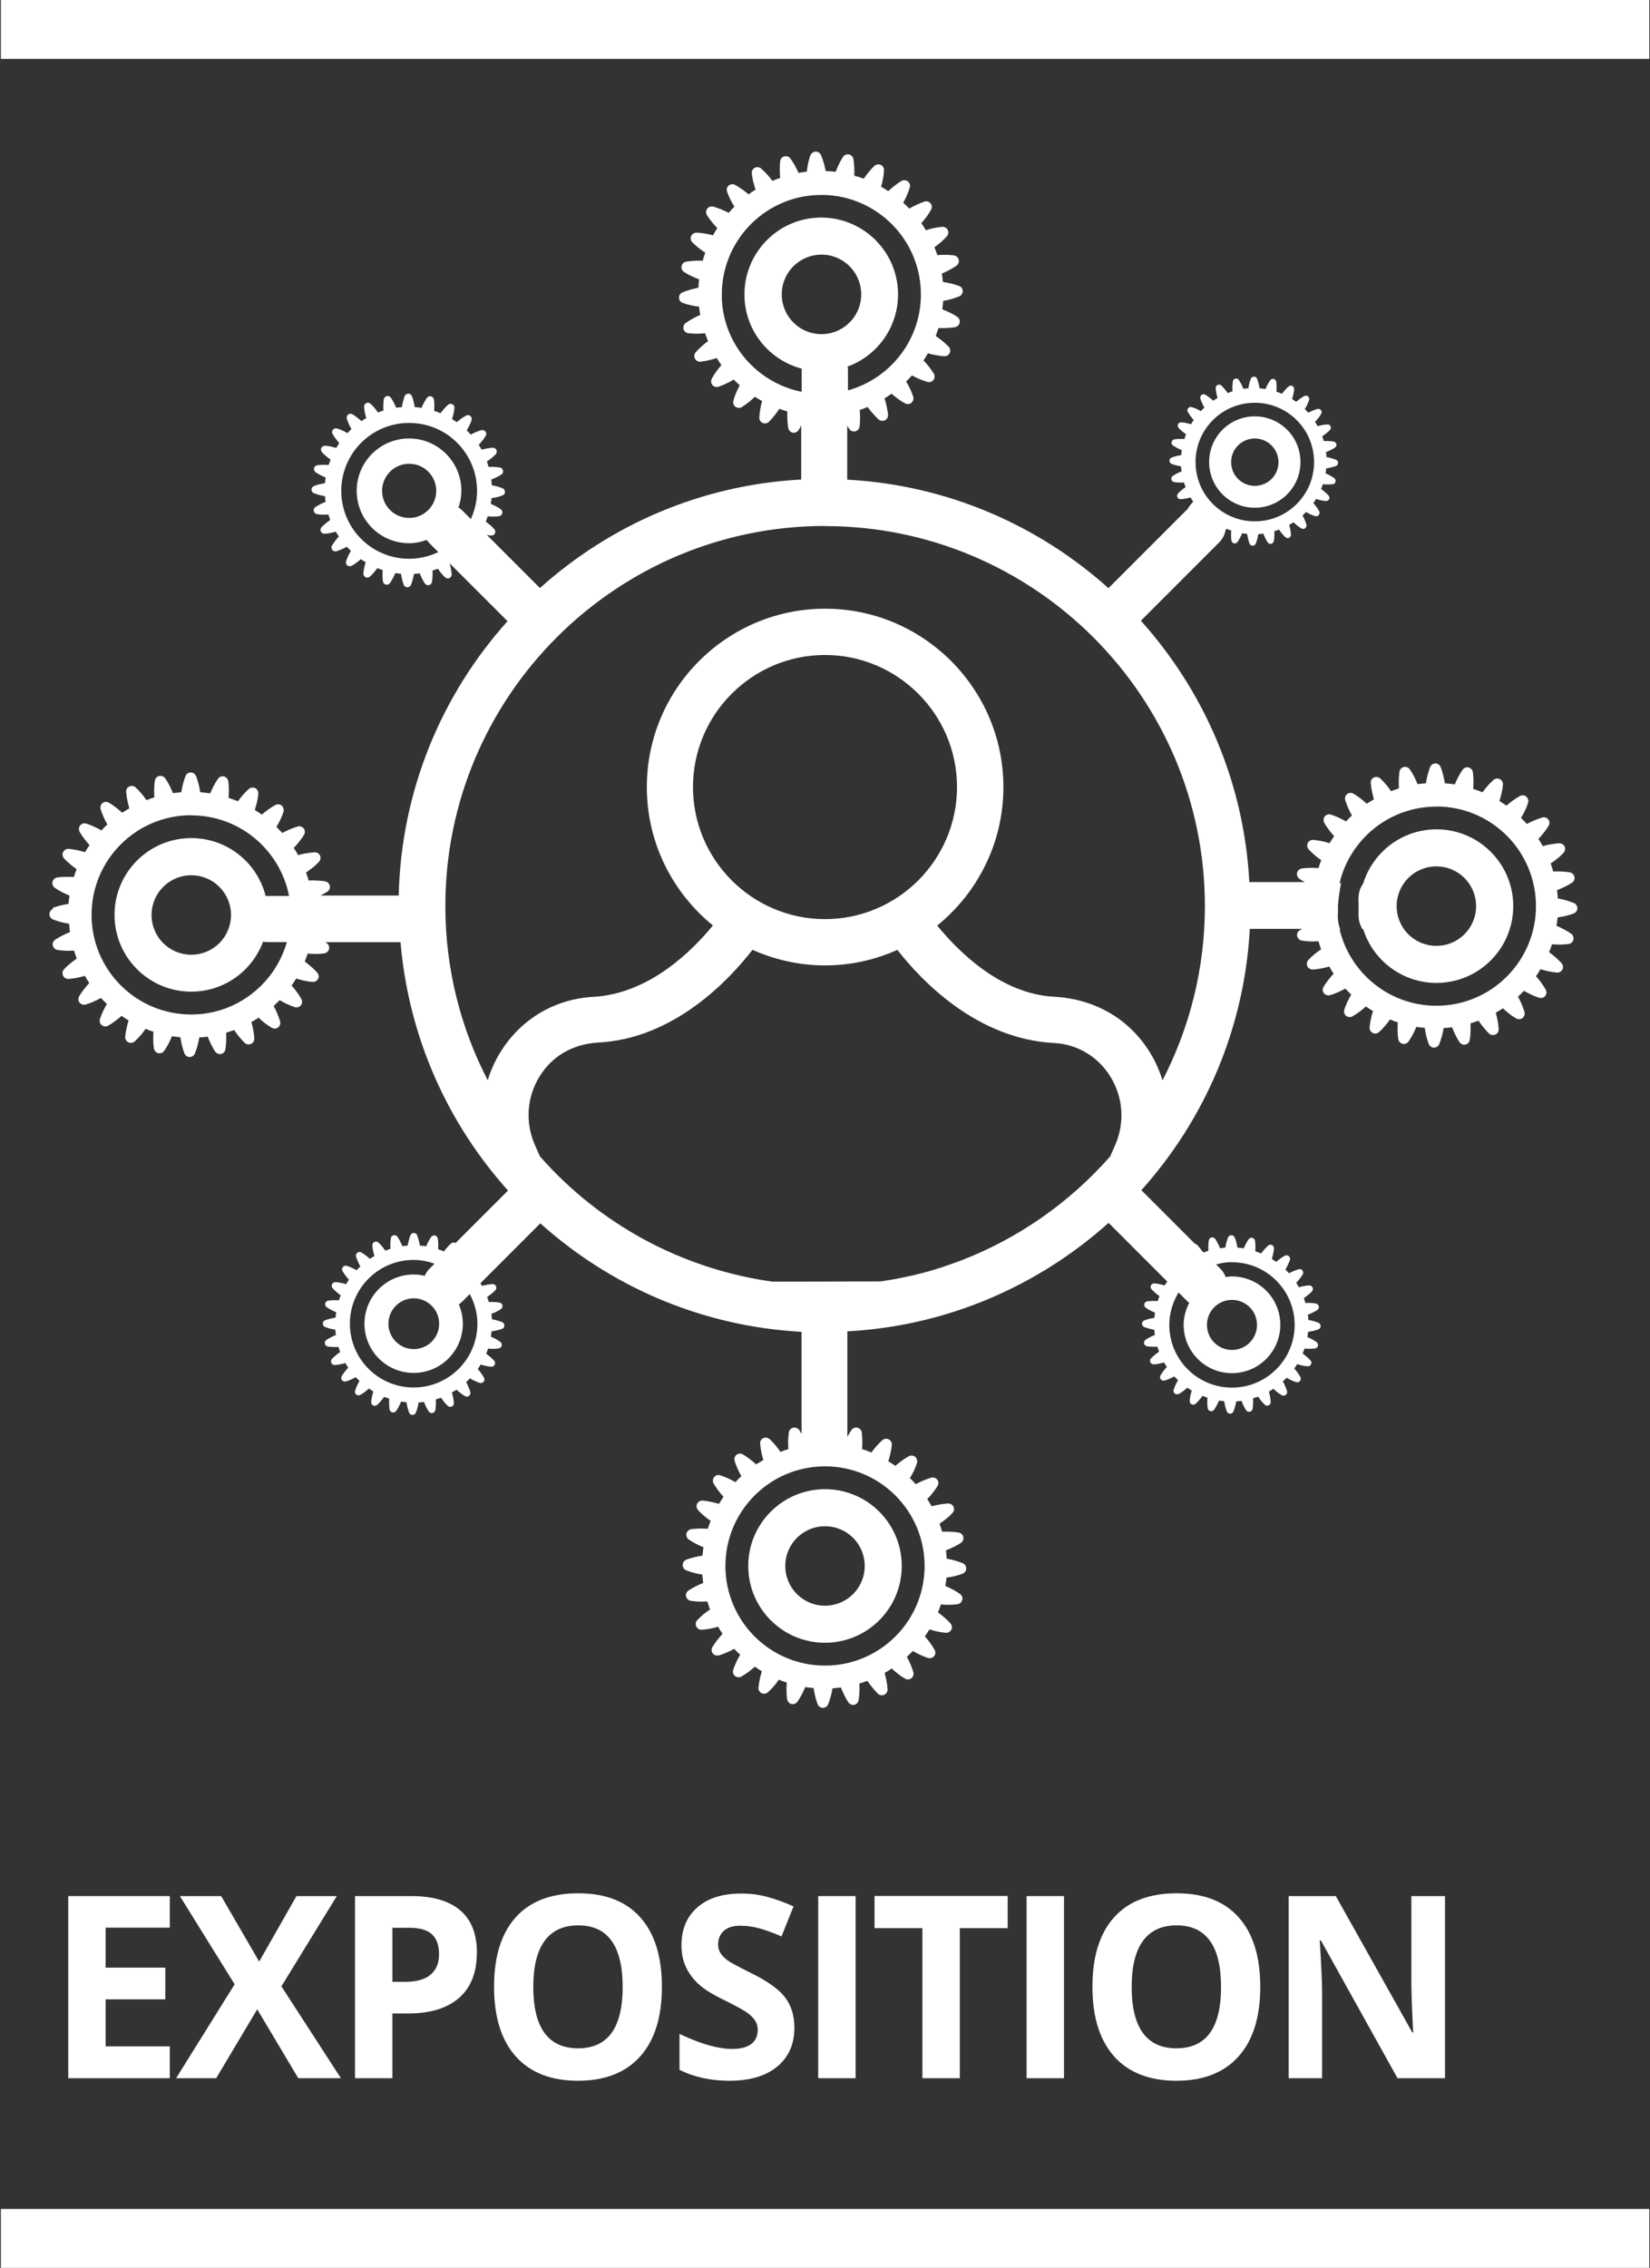 <?xml version="1.0" encoding="UTF-8"?>
<svg id="Layer_1" xmlns="http://www.w3.org/2000/svg" viewBox="0 0 135.86 186.66">
  <rect x="0" y="0" width="135.86" height="186.66" fill="#333333" stroke="none"/>
  <defs>
    <style>
      .cls-1 {
        fill: #fff;
      }
    </style>
  </defs>
  <g>
    <path class="cls-1" d="M13.98,171.05H5.62v-14.99h8.36v2.6h-5.28v3.29h4.91v2.61h-4.91v3.87h5.28v2.62Z"/>
    <path class="cls-1" d="M28.08,171.05h-3.52l-3.38-5.67-3.38,5.67h-3.3l4.82-7.73-4.51-7.26h3.4l3.13,5.39,3.07-5.39h3.32l-4.56,7.43,4.9,7.56Z"/>
    <path class="cls-1" d="M39.26,160.74c0,1.61-.49,2.85-1.46,3.7-.98.85-2.36,1.28-4.17,1.28h-1.32v5.33h-3.08v-14.99h4.64c1.76,0,3.1.39,4.02,1.17.92.78,1.38,1.95,1.38,3.5ZM32.31,163.12h1.01c.95,0,1.65-.19,2.12-.58.47-.39.71-.95.71-1.69s-.2-1.29-.59-1.65c-.39-.36-1.01-.53-1.85-.53h-1.4v4.45Z"/>
    <path class="cls-1" d="M54.5,163.54c0,2.48-.6,4.39-1.79,5.72-1.19,1.33-2.9,2-5.12,2s-3.93-.67-5.12-2c-1.19-1.33-1.79-3.25-1.79-5.74s.6-4.4,1.79-5.72c1.19-1.32,2.91-1.97,5.14-1.97s3.94.66,5.12,1.99c1.18,1.33,1.77,3.23,1.77,5.72ZM43.91,163.54c0,1.67.31,2.94.92,3.78s1.54,1.27,2.76,1.27c2.46,0,3.68-1.68,3.68-5.05s-1.22-5.07-3.66-5.07c-1.22,0-2.15.43-2.77,1.28-.62.85-.93,2.11-.93,3.79Z"/>
    <path class="cls-1" d="M65.41,166.89c0,1.35-.47,2.42-1.41,3.2-.94.78-2.26,1.17-3.94,1.17-1.55,0-2.92-.3-4.11-.9v-2.95c.98.45,1.81.77,2.49.95.68.19,1.3.28,1.86.28.68,0,1.19-.13,1.55-.4.36-.27.54-.66.54-1.19,0-.29-.08-.55-.24-.78-.16-.23-.39-.45-.7-.66-.31-.21-.94-.55-1.88-1.02-.89-.43-1.55-.84-2-1.24s-.8-.86-1.06-1.38c-.26-.53-.4-1.14-.4-1.85,0-1.33.44-2.37,1.31-3.13.87-.76,2.07-1.14,3.61-1.14.75,0,1.47.09,2.16.28s1.4.44,2.15.78l-.99,2.47c-.77-.33-1.41-.56-1.92-.69s-1-.19-1.49-.19c-.58,0-1.03.14-1.34.42-.31.28-.47.65-.47,1.1,0,.28.06.52.19.73.13.21.33.41.6.61.27.19.92.54,1.95,1.05,1.36.67,2.29,1.34,2.79,2.01.5.67.75,1.5.75,2.48Z"/>
    <path class="cls-1" d="M67.37,171.05v-14.99h3.08v14.99h-3.08Z"/>
    <path class="cls-1" d="M79.03,171.05h-3.08v-12.35h-3.94v-2.65h10.96v2.65h-3.94v12.35Z"/>
    <path class="cls-1" d="M84.53,171.05v-14.99h3.08v14.99h-3.08Z"/>
    <path class="cls-1" d="M103.77,163.54c0,2.48-.6,4.39-1.79,5.72-1.19,1.33-2.9,2-5.12,2s-3.93-.67-5.12-2c-1.19-1.33-1.79-3.25-1.79-5.74s.6-4.4,1.79-5.72c1.19-1.32,2.91-1.97,5.14-1.97s3.94.66,5.12,1.99c1.18,1.33,1.77,3.23,1.77,5.72ZM93.18,163.54c0,1.67.31,2.94.92,3.78.62.85,1.54,1.27,2.76,1.27,2.46,0,3.68-1.68,3.68-5.05s-1.22-5.07-3.66-5.07c-1.22,0-2.15.43-2.77,1.28-.62.85-.93,2.11-.93,3.79Z"/>
    <path class="cls-1" d="M118.98,171.05h-3.91l-6.31-11.34h-.09c.12,2,.19,3.43.19,4.29v7.05h-2.75v-14.99h3.88l6.3,11.23h.07c-.1-1.95-.15-3.33-.15-4.13v-7.1h2.77v14.99Z"/>
  </g>
  <g>
    <rect class="cls-1" x=".07" y="181.81" width="135.73" height="5.11"/>
    <rect class="cls-1" x=".07" y="-.26" width="135.73" height="5.11"/>
    <path class="cls-1" d="M111.87,74.63c0,.35-.03.72.02,1.07.04.27.16.52.27.77.03,0,.05,0,.08-.01.8,2.57,3.2,4.44,6.04,4.44,3.49,0,6.32-2.83,6.32-6.32s-2.83-6.32-6.32-6.32c-2.83,0-5.23,1.87-6.03,4.44,0,0-.02,0-.03,0-.01.05-.01.11-.05.15-.37.52-.32,1.15-.3,1.76,0,.01,0,.02,0,.03ZM118.27,71.31c1.81,0,3.27,1.46,3.27,3.27s-1.46,3.27-3.27,3.27-3.27-1.46-3.27-3.27,1.46-3.27,3.27-3.27Z"/>
    <path class="cls-1" d="M4.38,74.8c-.18.07-.31.24-.31.44,0,.2.12.37.3.44.42.17.86.28,1.32.35.02.23.04.46.07.69-.43.17-.83.37-1.21.62-.16.11-.25.3-.2.49.04.19.2.33.39.36.45.07.9.08,1.36.05.07.22.14.44.22.66-.38.26-.73.54-1.04.87-.14.14-.17.35-.09.53s.27.28.46.27c.45-.03.9-.12,1.34-.25.11.2.23.4.36.59-.31.34-.59.69-.83,1.08-.1.17-.09.38.03.53.12.15.32.21.51.16.43-.13.85-.32,1.25-.54.16.17.32.33.49.49-.23.4-.43.81-.57,1.24-.06.19,0,.39.15.51.15.12.36.14.53.04.39-.23.76-.5,1.1-.81.19.13.38.26.58.38-.14.44-.23.88-.28,1.33-.02.19.08.38.26.47.18.09.38.05.53-.08.33-.31.63-.65.89-1.03.21.09.43.17.65.24-.04.46-.03.91.03,1.36.03.19.16.35.35.4.19.05.39-.03.5-.19.26-.37.47-.78.64-1.2.23.04.46.06.69.08.07.45.17.9.33,1.32.07.18.24.31.43.31.2,0,.37-.12.44-.3.17-.42.28-.86.36-1.31.23-.01.46-.04.69-.07.17.43.36.84.61,1.22.11.16.3.25.49.21.19-.04.33-.2.36-.39.07-.45.08-.9.06-1.36.22-.07.44-.14.66-.22.26.38.54.73.86,1.05.14.14.35.17.53.09.18-.08.28-.27.27-.46-.03-.45-.12-.9-.24-1.34.2-.11.4-.23.59-.36.33.32.69.6,1.08.83.17.1.38.09.53-.03.15-.12.22-.32.16-.51-.13-.43-.31-.85-.53-1.25.17-.15.33-.32.49-.48.4.23.81.43,1.24.57.19.06.39,0,.51-.14.12-.15.14-.36.04-.53-.22-.39-.49-.76-.8-1.1.13-.19.26-.38.38-.58.44.14.88.24,1.33.28.19.02.38-.08.47-.25.09-.17.06-.38-.08-.53-.3-.33-.65-.63-1.02-.9.09-.21.17-.43.24-.65.46.04.91.04,1.36-.02.19-.02.35-.16.4-.35.05-.19-.03-.39-.19-.5-.03-.02-.07-.04-.11-.07h6.12s.04,0,.07,0c.66,7.82,3.89,14.92,8.85,20.44l-4.33,4.33s-.01-.02-.02-.02c-.11-.06-.25-.04-.34.05-.22.19-.41.41-.58.65-.16-.07-.32-.13-.49-.18.02-.29.02-.58-.02-.87-.02-.12-.11-.23-.23-.26s-.25.02-.32.12c-.16.24-.3.5-.41.77-.17-.03-.35-.05-.52-.06-.05-.29-.12-.57-.22-.84-.04-.12-.16-.2-.28-.2s-.24.08-.28.2c-.1.27-.17.55-.22.84-.15.01-.29.03-.44.05-.11-.27-.24-.53-.4-.77-.07-.1-.19-.16-.32-.13s-.21.13-.23.25c-.04.29-.05.58-.03.87-.14.04-.28.09-.42.15-.17-.24-.35-.47-.56-.66-.09-.09-.22-.11-.34-.06-.11.05-.18.17-.17.3.02.29.08.57.17.86-.13.07-.25.15-.38.23-.22-.2-.45-.38-.69-.52-.11-.06-.24-.06-.34.02-.1.08-.14.21-.1.33.09.28.21.54.35.8-.11.1-.21.2-.31.31-.26-.15-.52-.27-.8-.36-.12-.04-.25,0-.33.1s-.09.23-.02.34c.15.25.32.48.52.7-.08.12-.16.25-.24.37-.28-.09-.57-.15-.85-.17-.12-.01-.24.05-.3.17-.05.11-.03.25.05.34.2.21.42.4.66.57-.05.14-.1.28-.15.42-.29-.02-.58-.02-.87.02-.12.02-.23.11-.25.23-.03.12.02.25.13.32.24.16.5.29.77.41-.02.14-.04.29-.05.44-.29.04-.57.11-.85.21-.12.04-.2.15-.2.28,0,.13.08.24.19.28.27.11.55.18.84.22.01.15.03.29.05.44-.27.11-.53.24-.78.4-.1.07-.16.19-.13.32.03.12.13.21.25.23.29.04.58.05.87.03.04.14.09.28.14.42-.24.17-.47.35-.67.56-.09.09-.11.22-.06.34s.17.18.3.17c.29-.02.57-.08.86-.16.07.13.15.25.23.38-.2.22-.38.44-.53.69-.06.11-.06.24.02.34.08.1.21.14.33.1.28-.08.54-.2.8-.35.1.11.2.21.31.31-.15.25-.27.52-.36.79-.04.12,0,.25.09.33.1.08.23.09.34.03.25-.14.48-.32.7-.52.12.08.24.16.37.24-.09.28-.15.56-.18.85-.01.12.05.24.16.3.11.06.25.03.34-.05.21-.2.4-.42.57-.66.14.05.28.11.42.15-.02.29-.02.58.02.87.02.12.11.23.23.26s.25-.02.32-.12c.16-.24.3-.5.41-.77.14.02.29.04.44.05.04.29.11.57.21.85.04.12.15.2.28.2s.24-.08.28-.19c.11-.27.18-.55.23-.84.15,0,.29-.02.44-.04.11.27.23.54.39.78.07.1.19.16.32.13.12-.03.21-.13.23-.25.04-.29.05-.58.04-.87.14-.04.28-.09.42-.14.16.24.35.47.55.67.09.09.22.11.34.06.11-.05.18-.17.17-.3-.02-.29-.08-.57-.16-.86.13-.07.25-.15.38-.23.21.2.44.38.69.53.11.07.24.06.34-.02.1-.08.14-.21.1-.33-.08-.28-.2-.54-.34-.8.11-.1.21-.2.32-.31.25.15.52.28.79.37.12.04.25,0,.33-.09.08-.1.09-.23.03-.34-.14-.25-.32-.49-.51-.71.08-.12.17-.24.24-.37.28.09.56.15.85.18.12.01.24-.05.3-.16.06-.11.04-.25-.05-.34-.19-.21-.42-.4-.65-.57.06-.14.11-.27.15-.42.29.03.58.03.87-.01.12-.02.23-.1.26-.23.03-.12-.02-.25-.12-.32-.24-.17-.49-.3-.77-.42.02-.14.04-.29.06-.44.29-.04.57-.1.85-.2.12-.04.2-.15.2-.28,0-.13-.07-.24-.19-.28-.27-.11-.55-.18-.84-.24,0-.15-.02-.29-.04-.44.28-.1.54-.23.78-.39.11-.07.16-.19.13-.31s-.12-.21-.25-.23c-.29-.05-.58-.06-.87-.04-.04-.14-.09-.28-.14-.42.24-.16.47-.34.67-.55.09-.09.11-.22.06-.34-.05-.11-.17-.18-.29-.17-.29.02-.57.07-.86.15-.04-.07-.09-.15-.13-.22l4.93-4.93c5.77,5.18,13.26,8.48,21.51,8.93v8.41c-.06-.11-.12-.22-.19-.32-.11-.16-.3-.24-.5-.2-.19.04-.33.2-.36.4-.06.45-.07.9-.04,1.36-.22.07-.44.15-.65.23-.26-.38-.55-.73-.88-1.04-.14-.13-.35-.17-.53-.09-.18.08-.28.27-.26.46.04.45.13.9.26,1.34-.2.12-.4.24-.59.36-.34-.31-.7-.59-1.09-.82-.17-.1-.38-.09-.53.03-.15.12-.21.33-.15.51.14.43.32.85.55,1.25-.17.16-.33.32-.49.49-.4-.23-.81-.42-1.24-.56-.19-.06-.39,0-.51.15-.12.15-.13.36-.04.53.23.39.5.75.81,1.09-.13.19-.25.39-.37.58-.44-.13-.88-.23-1.33-.27-.19-.02-.38.08-.47.26-.09.18-.05.38.08.53.31.33.66.62,1.03.88-.08.21-.16.43-.23.65-.46-.03-.91-.03-1.36.03-.19.03-.35.17-.4.36-.04.19.04.39.2.5.37.25.78.46,1.2.63-.03.23-.06.46-.08.69-.45.07-.9.17-1.32.33-.18.07-.31.24-.31.44,0,.2.12.37.3.44.42.17.86.28,1.32.35.02.23.04.46.07.69-.43.17-.83.37-1.21.62-.16.11-.25.3-.2.49s.2.33.39.36c.45.07.9.08,1.36.05.07.22.14.44.22.66-.38.26-.73.54-1.04.87-.14.14-.17.35-.09.53s.27.28.46.27c.45-.03.9-.12,1.34-.25.11.2.23.4.36.59-.31.34-.59.69-.83,1.08-.1.17-.09.38.03.53.12.15.32.21.51.16.43-.13.85-.32,1.25-.54.16.17.32.33.49.49-.23.4-.43.81-.57,1.24-.06.19,0,.39.15.51.15.12.36.14.53.04.39-.23.76-.5,1.1-.81.19.13.38.26.58.38-.14.44-.23.88-.28,1.33-.02.19.08.38.26.47.18.09.38.05.53-.08.33-.31.63-.65.89-1.03.21.09.43.17.65.24-.04.46-.03.91.03,1.36.03.19.16.35.35.4.19.05.39-.03.5-.19.26-.37.47-.78.64-1.2.23.04.46.06.69.08.07.45.17.9.33,1.32.07.18.24.31.43.31s.37-.12.44-.3c.17-.42.28-.86.36-1.31.23-.01.46-.04.69-.07.17.43.36.84.61,1.22.11.16.3.25.49.21.19-.04.33-.2.36-.39.07-.45.08-.9.06-1.36.22-.07.44-.14.66-.22.26.38.54.73.86,1.05.14.14.35.17.53.09.18-.08.28-.27.27-.46-.03-.45-.12-.9-.24-1.34.2-.11.4-.23.59-.36.33.32.69.6,1.08.83.17.1.38.09.53-.03.15-.12.22-.32.16-.51-.13-.43-.31-.85-.53-1.25.17-.15.34-.32.49-.48.4.23.81.43,1.24.57.19.06.39,0,.51-.14s.14-.36.04-.53c-.22-.39-.49-.76-.8-1.1.13-.19.26-.38.38-.58.44.14.88.24,1.33.28.19.02.38-.08.47-.25.09-.17.06-.38-.08-.53-.3-.33-.65-.63-1.02-.9.09-.21.17-.43.24-.65.46.04.91.04,1.36-.02.19-.02.35-.16.4-.35.05-.19-.03-.39-.19-.5-.37-.26-.77-.47-1.2-.65.04-.23.07-.45.09-.69.45-.06.9-.16,1.32-.32.18-.07.31-.24.31-.43s-.12-.37-.3-.44c-.42-.17-.86-.29-1.31-.37-.01-.23-.04-.46-.06-.69.43-.16.84-.36,1.22-.6.16-.11.25-.3.21-.49s-.2-.34-.39-.37c-.45-.07-.9-.09-1.36-.07-.06-.22-.13-.44-.21-.66.38-.25.74-.53,1.05-.86.14-.14.18-.35.1-.53-.08-.18-.26-.28-.46-.27-.45.03-.9.11-1.34.23-.11-.2-.23-.4-.36-.59.32-.33.6-.69.84-1.07.1-.17.1-.38-.02-.53-.12-.16-.32-.22-.51-.16-.43.13-.85.31-1.26.53-.15-.17-.31-.34-.48-.5.24-.39.44-.8.58-1.23.06-.18,0-.39-.14-.52-.15-.13-.36-.14-.53-.05-.4.22-.76.49-1.11.79-.19-.13-.38-.26-.58-.38.14-.44.25-.88.29-1.33.02-.19-.08-.38-.25-.47-.17-.09-.38-.06-.53.07-.34.3-.63.64-.9,1.01-.25-.1-.51-.2-.77-.28.04-.46.03-.91-.02-1.36-.03-.19-.16-.35-.35-.4-.19-.05-.39.03-.5.19-.12.18-.24.37-.34.56v-8.68c8.24-.44,15.73-3.75,21.51-8.93l4.83,4.83c-.07.11-.14.21-.21.32-.28-.08-.56-.14-.84-.17-.12-.01-.24.05-.29.16-.05.11-.03.24.05.33.19.21.41.39.65.56-.05.13-.1.27-.15.41-.29-.02-.57-.02-.85.02-.12.02-.22.1-.25.22-.03.12.02.24.12.31.24.16.49.29.76.4-.02.14-.04.29-.05.43-.29.04-.56.11-.83.21-.12.04-.19.15-.19.27,0,.12.08.23.19.28.27.1.54.17.83.22.01.15.02.29.04.43-.27.11-.53.23-.76.39-.1.07-.15.19-.13.31.03.12.13.21.25.23.28.04.57.05.85.03.04.14.09.28.14.41-.24.16-.46.34-.66.55-.09.09-.11.22-.06.33s.17.18.29.17c.28-.02.56-.08.84-.16.07.13.15.25.23.37-.2.21-.37.44-.52.68-.06.11-.06.24.02.34.08.1.2.13.32.1.27-.08.53-.2.79-.34.1.11.2.21.31.31-.15.25-.27.51-.36.78-.04.12,0,.25.09.32s.23.09.34.03c.25-.14.48-.31.69-.51.12.08.24.16.37.24-.09.28-.15.55-.17.84-.01.12.05.24.16.29.11.05.24.03.33-.05.21-.19.39-.41.56-.65.13.05.27.1.41.15-.02.29-.02.57.02.86.02.12.1.22.22.25.12.03.24-.02.31-.12.16-.23.29-.49.4-.75.14.02.29.04.43.05.04.29.11.56.21.83.04.12.15.19.27.2s.23-.07.28-.19c.11-.26.18-.54.23-.83.15,0,.29-.02.43-.04.1.27.23.53.38.77.07.1.19.16.31.13.12-.03.21-.12.23-.25.04-.28.05-.57.04-.86.14-.04.28-.09.41-.14.16.24.34.46.54.66.09.09.22.11.33.06.11-.05.18-.17.17-.29-.02-.28-.07-.56-.15-.84.13-.07.25-.15.37-.23.21.2.43.38.68.52.11.06.24.06.34-.02.1-.08.14-.2.1-.32-.08-.27-.2-.53-.34-.79.11-.1.21-.2.31-.3.25.15.51.27.78.36.12.04.25,0,.32-.09s.09-.23.03-.34c-.14-.25-.31-.48-.5-.69.08-.12.16-.24.24-.36.28.09.55.15.84.18.12.01.24-.05.3-.16.06-.11.04-.24-.05-.33-.19-.21-.41-.4-.64-.56.05-.13.1-.27.15-.41.29.02.57.02.86-.01.12-.02.22-.1.25-.22.03-.12-.02-.24-.12-.31-.23-.16-.49-.3-.75-.41.02-.14.04-.29.06-.43.29-.04.57-.1.83-.2.12-.04.2-.15.2-.27s-.07-.23-.19-.28c-.26-.11-.54-.18-.82-.23,0-.15-.02-.29-.04-.43.27-.1.53-.23.77-.38.1-.07.16-.19.13-.31-.02-.12-.12-.21-.24-.23-.28-.05-.57-.06-.86-.04-.04-.14-.08-.28-.13-.41.24-.16.46-.34.66-.54.09-.09.11-.22.06-.33-.05-.11-.17-.18-.29-.17-.28.02-.56.07-.84.15-.07-.13-.15-.25-.22-.37.2-.21.38-.43.53-.67.06-.1.06-.24-.01-.34-.07-.1-.2-.14-.32-.1-.27.08-.54.19-.79.33-.1-.11-.2-.21-.3-.31.15-.25.27-.51.37-.78.04-.12,0-.25-.09-.32-.09-.08-.23-.09-.34-.03-.25.14-.48.31-.7.5-.12-.08-.24-.17-.36-.24.09-.27.15-.55.18-.84.01-.12-.05-.24-.16-.3-.11-.06-.24-.04-.33.05-.21.19-.4.41-.57.64-.16-.07-.32-.12-.48-.18.02-.29.02-.57-.02-.86-.02-.12-.1-.22-.22-.25-.12-.03-.24.02-.31.12-.16.23-.29.49-.4.75-.17-.03-.34-.05-.52-.06-.05-.29-.11-.56-.22-.83-.04-.11-.15-.19-.28-.19s-.23.08-.28.19c-.1.27-.17.54-.22.83-.15.01-.29.03-.43.05-.11-.27-.24-.52-.39-.76-.07-.1-.19-.15-.31-.13s-.21.13-.23.25c-.04.28-.05.57-.03.85-.13.04-.26.09-.39.14l-.14-.14c-.13-.18-.27-.36-.43-.51-.04-.04-.1-.07-.16-.08l-4.4-4.4c5.18-5.77,8.48-13.26,8.93-21.51h4.31c-.07.04-.14.08-.21.12-.16.11-.25.3-.2.49s.2.33.39.36c.45.07.9.08,1.36.05.07.22.14.44.22.66-.38.26-.73.54-1.04.87-.14.14-.17.35-.09.53s.27.28.46.27c.45-.03.9-.12,1.34-.25.11.2.23.4.36.59-.31.34-.59.69-.83,1.08-.1.17-.09.38.03.53.12.15.32.21.51.16.43-.13.85-.32,1.25-.54.16.17.32.33.49.49-.23.4-.43.81-.57,1.24-.06.19,0,.39.15.51.15.12.36.14.53.04.39-.23.76-.5,1.1-.81.19.13.38.26.58.38-.14.44-.23.88-.28,1.33-.02.19.08.38.26.47.18.09.38.05.53-.08.33-.31.63-.65.89-1.03.21.09.43.17.65.24-.04.46-.03.91.03,1.36.03.19.16.35.35.4.19.05.39-.03.5-.19.26-.37.47-.78.64-1.2.23.04.46.06.69.08.07.45.17.9.33,1.32.07.18.24.31.43.31s.37-.12.44-.3c.17-.42.28-.86.36-1.31.23-.01.46-.04.69-.07.17.43.36.84.61,1.22.11.16.3.25.49.21.19-.04.33-.2.36-.39.07-.45.08-.9.06-1.36.22-.07.44-.14.66-.22.26.38.54.73.86,1.05.14.14.35.17.53.09.18-.08.28-.27.27-.46-.03-.45-.12-.9-.24-1.34.2-.11.4-.23.59-.36.33.32.69.6,1.08.83.17.1.38.09.53-.03.15-.12.22-.32.16-.51-.13-.43-.31-.85-.53-1.25.17-.15.34-.32.49-.48.4.23.81.43,1.24.57.19.06.39,0,.51-.14s.14-.36.04-.53c-.22-.39-.49-.76-.8-1.1.13-.19.26-.38.38-.58.44.14.88.24,1.33.28.19.02.38-.08.47-.25.09-.17.06-.38-.08-.53-.3-.33-.65-.63-1.02-.9.09-.21.17-.43.24-.65.46.04.91.04,1.36-.02.19-.02.35-.16.4-.35.05-.19-.03-.39-.19-.5-.37-.26-.77-.47-1.2-.65.04-.23.07-.45.09-.69.45-.06.9-.16,1.32-.32.18-.07.31-.24.31-.43,0-.2-.12-.37-.3-.44-.42-.17-.86-.29-1.31-.37-.01-.23-.04-.46-.06-.69.43-.16.84-.36,1.22-.6.16-.11.25-.3.21-.49-.04-.19-.2-.34-.39-.37-.45-.07-.9-.09-1.36-.07-.06-.22-.13-.44-.21-.66.38-.25.74-.53,1.05-.86.14-.14.18-.35.1-.53-.08-.18-.26-.28-.46-.27-.45.03-.9.11-1.34.23-.11-.2-.23-.4-.36-.59.32-.33.6-.69.84-1.07.1-.17.1-.38-.02-.53-.12-.16-.32-.22-.51-.16-.43.13-.85.31-1.26.53-.15-.17-.31-.34-.48-.5.24-.39.44-.8.58-1.23.06-.18,0-.39-.14-.52-.15-.13-.36-.14-.53-.05-.4.22-.76.49-1.11.79-.19-.13-.38-.26-.58-.38.14-.44.25-.88.29-1.33.02-.19-.08-.38-.25-.47-.17-.09-.38-.06-.53.07-.34.3-.63.64-.9,1.01-.25-.1-.51-.2-.77-.28.04-.46.03-.91-.02-1.36-.03-.19-.16-.35-.35-.4-.19-.05-.39.03-.5.19-.26.37-.47.78-.64,1.2-.27-.04-.54-.07-.82-.09-.07-.45-.18-.9-.34-1.32-.07-.18-.24-.31-.44-.31s-.37.12-.44.31c-.16.42-.27.86-.34,1.32-.23.02-.46.04-.69.07-.17-.43-.37-.83-.63-1.21-.11-.16-.3-.24-.5-.2-.19.04-.33.2-.36.4-.06.45-.07.9-.04,1.36-.22.07-.44.15-.65.23-.26-.38-.55-.73-.88-1.04-.14-.13-.35-.17-.53-.09-.18.08-.28.27-.26.46.04.45.13.9.26,1.34-.2.12-.4.24-.59.36-.34-.31-.7-.59-1.09-.82-.17-.1-.38-.09-.53.03-.15.12-.21.33-.15.51.14.43.32.85.55,1.25-.17.16-.33.32-.49.49-.4-.23-.81-.42-1.24-.56-.19-.06-.39,0-.51.15-.12.15-.13.36-.04.53.23.39.5.75.81,1.09-.13.19-.25.39-.37.58-.44-.13-.88-.23-1.33-.27-.19-.02-.38.08-.47.26-.09.18-.05.38.08.53.31.33.66.62,1.03.88-.08.21-.16.43-.23.65-.46-.03-.91-.03-1.36.03-.19.03-.35.17-.4.36-.04.19.04.39.2.5.14.1.29.18.44.26h-4.57c-.44-8.24-3.74-15.73-8.93-21.51l6.45-6.45c.29-.29.46-.65.53-1.03.02-.03.05-.05.07-.08.13.05.26.1.39.14-.02.27-.02.54.01.81.02.12.1.21.21.24.11.03.23-.02.3-.12.15-.22.28-.46.38-.71.13.02.27.04.41.05.04.27.1.53.19.79.04.11.14.18.26.19.12,0,.22-.07.26-.18.1-.25.17-.51.21-.78.14,0,.27-.02.41-.04.1.26.22.5.36.72.06.1.18.15.29.12.11-.02.2-.12.22-.23.04-.27.05-.54.04-.81.13-.04.26-.08.39-.13.15.23.32.44.51.62.08.08.21.1.31.06.11-.05.17-.16.16-.27-.02-.27-.07-.53-.14-.8.12-.07.24-.14.35-.21.2.19.41.36.64.5.1.06.23.06.32-.02.09-.07.13-.19.1-.3-.08-.26-.19-.51-.32-.74.1-.09.2-.19.29-.29.24.14.48.26.74.34.11.04.23,0,.31-.09.07-.09.08-.22.03-.32-.13-.23-.29-.45-.48-.66.08-.11.16-.23.23-.34.26.08.52.14.79.17.12.01.23-.05.28-.15.05-.1.03-.23-.05-.31-.18-.2-.39-.37-.61-.53.05-.13.1-.26.14-.39.27.02.54.02.81,0,.12-.01.21-.1.24-.21.03-.11-.02-.23-.11-.3-.22-.15-.46-.28-.71-.39.02-.13.04-.27.05-.41.27-.04.53-.1.79-.19.11-.04.18-.14.19-.26,0-.12-.07-.22-.18-.26-.25-.1-.51-.17-.78-.22,0-.14-.02-.27-.04-.41.26-.1.5-.21.73-.36.1-.06.15-.18.13-.29-.02-.11-.12-.2-.23-.22-.27-.04-.54-.05-.81-.04-.04-.13-.08-.26-.13-.39.23-.15.44-.32.63-.51.08-.08.11-.21.06-.31-.05-.11-.16-.17-.27-.16-.27.02-.53.07-.8.14-.07-.12-.14-.24-.21-.35.19-.2.36-.41.5-.64.06-.1.06-.23-.01-.32-.07-.09-.19-.13-.3-.1-.26.08-.51.18-.75.31-.09-.1-.19-.2-.28-.3.14-.23.26-.48.35-.73.04-.11,0-.23-.08-.31s-.22-.08-.32-.03c-.24.13-.45.29-.66.47-.11-.08-.23-.16-.34-.23.08-.26.15-.52.17-.79.01-.12-.05-.23-.15-.28-.1-.05-.23-.03-.31.04-.2.18-.38.38-.54.6-.15-.06-.3-.12-.46-.17.02-.27.02-.54-.01-.81-.02-.12-.1-.21-.21-.24s-.23.02-.3.12c-.15.22-.28.46-.38.71-.16-.03-.32-.04-.49-.06-.04-.27-.11-.53-.2-.78-.04-.11-.14-.18-.26-.18s-.22.07-.26.18c-.1.25-.16.51-.2.78-.14.01-.27.02-.41.04-.1-.25-.22-.5-.37-.72-.06-.1-.18-.15-.29-.12s-.2.12-.21.24c-.04.27-.04.54-.03.81-.13.04-.26.09-.39.14-.16-.22-.33-.43-.52-.62-.08-.08-.21-.1-.31-.05-.1.05-.17.16-.16.28.02.27.08.53.15.8-.12.07-.24.14-.35.22-.2-.18-.41-.35-.65-.49-.1-.06-.23-.05-.32.02-.09.07-.13.19-.09.3.08.26.19.5.33.74-.1.09-.2.19-.29.29-.24-.14-.48-.25-.74-.33-.11-.04-.23,0-.31.09s-.08.22-.02.32c.14.23.3.45.48.65-.08.11-.15.23-.22.35-.26-.08-.53-.14-.79-.16-.12-.01-.23.05-.28.15-.05.1-.03.23.05.31.18.2.39.37.61.53-.05.13-.1.26-.14.39-.27-.02-.54-.02-.81.02-.12.02-.21.1-.24.21-.03.11.02.23.12.3.22.15.46.27.72.38-.02.13-.03.27-.05.41-.27.04-.53.1-.79.2-.11.04-.18.14-.18.26,0,.12.07.22.18.26.25.1.51.16.78.21,0,.14.02.27.04.41-.25.1-.5.22-.72.37-.1.06-.15.18-.12.29.03.11.12.2.23.22.27.04.54.05.81.03.04.13.08.26.13.39-.23.15-.44.32-.62.52-.08.08-.1.21-.05.31s.16.17.28.16c.27-.02.53-.07.8-.15.07.12.14.24.22.35-.18.19-.34.4-.47.62-.02.02-.04.03-.06.05l-6.45,6.45c-5.77-5.18-13.27-8.49-21.51-8.93v-4.44c.06.09.11.18.17.27.11.16.31.24.5.19s.33-.21.35-.4c.05-.45.05-.9.01-1.36.22-.07.44-.15.65-.24.27.37.57.71.9,1.02.15.13.35.16.53.07s.27-.28.25-.47c-.05-.45-.15-.89-.29-1.33.2-.12.39-.25.58-.38.35.3.71.57,1.11.79.17.1.38.08.53-.05.15-.13.2-.33.14-.52-.15-.43-.34-.84-.58-1.23.17-.16.32-.33.48-.5.4.22.82.4,1.26.53.19.06.39,0,.51-.16.12-.16.13-.37.02-.53-.24-.39-.52-.74-.84-1.07.13-.19.25-.39.36-.59.44.12.89.21,1.34.24.2.01.38-.09.46-.27s.04-.39-.1-.53c-.32-.32-.67-.61-1.05-.86.08-.22.15-.44.22-.66.46.02.91,0,1.36-.07.19-.03.35-.18.39-.37.04-.19-.05-.39-.21-.49-.38-.25-.79-.44-1.22-.61.03-.23.05-.46.07-.69.45-.08.89-.2,1.31-.37.18-.07.3-.25.3-.44,0-.2-.13-.37-.31-.43-.43-.15-.87-.26-1.32-.32-.02-.23-.05-.46-.09-.69.42-.18.83-.39,1.2-.65.16-.11.24-.31.19-.5s-.21-.33-.4-.35c-.45-.06-.9-.06-1.36-.02-.07-.22-.15-.44-.24-.65.37-.27.72-.56,1.02-.89.13-.14.16-.35.08-.53-.09-.17-.27-.27-.47-.26-.45.04-.89.14-1.33.28-.12-.2-.25-.39-.38-.58.31-.34.58-.71.8-1.1.1-.17.08-.38-.04-.53-.12-.15-.33-.21-.51-.14-.43.14-.84.34-1.24.57-.16-.17-.33-.33-.5-.48.22-.4.41-.82.54-1.25.06-.19,0-.39-.16-.51s-.37-.13-.53-.03c-.39.23-.74.52-1.08.83-.19-.13-.39-.25-.59-.36.13-.44.21-.89.24-1.34.01-.2-.09-.38-.27-.46-.18-.08-.39-.04-.53.09-.32.31-.61.67-.87,1.05-.25-.1-.51-.18-.78-.25.02-.46,0-.91-.07-1.36-.03-.19-.18-.35-.37-.39-.19-.04-.39.05-.49.21-.24.38-.44.79-.6,1.22-.27-.03-.55-.05-.82-.06-.09-.45-.21-.89-.39-1.31-.08-.18-.25-.3-.45-.29s-.36.14-.43.32c-.15.43-.24.87-.29,1.33-.23.03-.46.06-.68.1-.19-.42-.4-.82-.67-1.18-.11-.16-.31-.23-.5-.18-.19.05-.32.21-.34.41-.05.45-.04.9,0,1.36-.22.08-.43.16-.64.25-.27-.37-.58-.71-.92-1.01-.15-.13-.36-.16-.53-.07-.17.09-.27.28-.25.47.05.45.16.89.31,1.33-.2.12-.39.25-.57.39-.35-.3-.72-.56-1.11-.78-.17-.09-.38-.07-.53.05-.15.13-.2.33-.13.52.15.43.35.83.6,1.22-.16.16-.32.33-.47.51-.41-.21-.83-.39-1.26-.51-.19-.05-.39.01-.51.17-.12.16-.12.37-.02.53.24.38.53.73.85,1.06-.12.19-.24.39-.35.6-.44-.12-.89-.2-1.34-.22-.2,0-.38.1-.46.28-.08.18-.04.39.1.52.32.32.68.6,1.06.85-.08.22-.15.44-.21.66-.46-.02-.91,0-1.36.08-.19.03-.35.18-.38.37-.04.19.05.38.22.49.38.24.79.43,1.22.59-.03.23-.04.46-.05.69-.45.09-.89.21-1.31.38-.18.08-.3.25-.29.45,0,.2.13.36.32.43.43.15.87.25,1.33.3.02.23.06.46.1.68-.42.18-.82.4-1.19.66-.16.11-.23.31-.19.5.05.19.21.33.41.35.45.05.9.05,1.36,0,.08.22.16.43.25.65-.37.27-.71.57-1.01.91-.13.15-.16.36-.07.53s.28.27.47.25c.45-.05.89-.16,1.33-.3.12.2.25.39.38.58-.3.35-.57.71-.79,1.11-.09.17-.08.38.05.53.13.15.33.2.52.14.43-.15.83-.35,1.23-.59.16.16.33.32.5.47-.22.41-.4.82-.52,1.26-.05.19,0,.39.17.51.16.12.37.12.53.02.38-.24.74-.53,1.07-.84.19.12.39.24.59.35-.12.44-.2.89-.23,1.34-.01.2.1.38.27.46.18.08.39.04.53-.1.32-.32.6-.68.85-1.06.22.08.44.15.66.21-.02.46,0,.91.07,1.36.03.19.18.35.37.39.19.04.39-.05.49-.21.08-.12.14-.25.21-.38v4.45c-8.24.44-15.73,3.74-21.51,8.93l-4.37-4.37c.11.02.22.04.34.05.13.01.26-.05.32-.17.06-.12.04-.26-.05-.36-.21-.23-.44-.43-.7-.61.06-.15.11-.29.16-.44.31.03.62.03.93-.01.13-.02.24-.11.27-.24.03-.13-.02-.26-.13-.34-.25-.18-.53-.32-.82-.44.03-.15.05-.31.06-.47.31-.04.61-.11.9-.22.13-.05.21-.16.21-.29,0-.13-.08-.25-.2-.3-.29-.12-.58-.2-.89-.25,0-.16-.02-.31-.04-.47.29-.11.57-.24.83-.41.11-.07.17-.2.14-.33s-.13-.23-.26-.25c-.3-.05-.61-.06-.93-.05-.04-.15-.09-.3-.14-.45.26-.17.5-.36.72-.58.09-.1.12-.24.07-.36s-.18-.19-.31-.19c-.31.02-.61.08-.91.16-.08-.14-.16-.27-.24-.4.22-.23.41-.47.57-.73.07-.11.07-.26-.02-.36-.08-.11-.22-.15-.35-.11-.3.09-.58.21-.86.36-.1-.12-.21-.23-.33-.34.16-.27.3-.55.4-.84.04-.13,0-.27-.1-.35-.1-.09-.25-.1-.36-.03-.27.15-.52.33-.76.54-.13-.09-.26-.18-.39-.26.1-.3.17-.6.2-.9.01-.13-.05-.26-.17-.32-.12-.06-.26-.04-.36.05-.23.21-.43.44-.62.69-.17-.07-.34-.13-.52-.19.02-.31.02-.62-.02-.93-.02-.13-.11-.24-.24-.27-.13-.03-.26.02-.34.13-.17.25-.32.53-.44.82-.18-.03-.37-.05-.56-.06-.05-.31-.12-.61-.23-.9-.05-.12-.17-.21-.3-.21s-.25.08-.3.21c-.11.29-.18.59-.23.9-.16.01-.31.03-.47.05-.12-.29-.26-.57-.43-.82-.07-.11-.21-.17-.34-.14-.13.03-.23.14-.25.27-.04.3-.05.61-.03.92-.15.05-.3.1-.45.16-.18-.26-.37-.5-.6-.71-.1-.09-.24-.12-.36-.06s-.19.18-.18.32c.02.31.09.61.18.91-.14.08-.27.16-.4.25-.23-.21-.47-.4-.74-.56-.11-.07-.26-.06-.36.02s-.14.22-.1.35c.09.29.22.58.38.85-.12.11-.23.22-.33.33-.27-.16-.55-.29-.85-.38-.13-.04-.27,0-.35.1-.08.1-.09.25-.02.36.16.27.34.51.55.74-.09.13-.17.26-.25.4-.3-.09-.6-.16-.91-.18-.13-.01-.26.06-.32.18-.06.12-.03.26.06.36.21.23.45.42.7.6-.06.15-.11.29-.16.44-.31-.02-.62-.02-.93.02-.13.02-.24.11-.27.24-.03.13.02.26.13.34.25.17.53.31.82.43-.02.15-.04.31-.05.47-.31.05-.61.12-.9.23-.12.05-.21.16-.21.3s.08.25.21.3c.29.11.59.19.9.24.01.16.03.31.05.47-.29.11-.57.25-.83.42-.11.07-.17.21-.14.34.03.13.14.23.27.25.3.05.61.05.93.03.05.15.1.3.15.45-.26.18-.5.37-.71.59-.09.1-.12.24-.06.36s.18.19.32.18c.31-.02.61-.08.91-.17.08.14.16.27.25.4-.21.23-.4.47-.56.74-.07.11-.06.26.02.36.08.1.22.15.35.11.29-.09.58-.22.85-.37.11.12.22.23.33.34-.16.27-.29.55-.39.85-.04.13,0,.27.1.35s.25.09.36.03c.27-.15.51-.34.75-.55.13.09.26.18.4.26-.09.3-.16.6-.19.91-.01.13.06.26.18.32s.26.04.36-.05c.23-.21.43-.45.61-.7.15.06.29.11.44.16-.02.31-.02.62.02.93.02.13.11.24.24.27s.26-.02.34-.13c.17-.25.32-.53.44-.82.15.02.31.04.47.06.04.31.12.61.22.9.05.12.16.21.3.21.13,0,.25-.08.3-.2.11-.29.19-.59.25-.9.16-.01.31-.03.47-.05.11.29.25.57.42.83.07.11.21.17.34.14.13-.03.23-.13.25-.27.05-.3.06-.61.04-.93.15-.04.3-.09.45-.15.17.26.37.5.59.71.1.09.24.12.36.06.12-.06.19-.18.18-.31-.02-.31-.08-.61-.17-.91,0,0,0,0,0,0l4.77,4.77c-5.41,6.02-8.76,13.92-8.96,22.58h-6.44c.19-.1.38-.2.56-.31.16-.11.25-.3.21-.49-.04-.19-.2-.34-.39-.37-.45-.07-.9-.09-1.36-.07-.06-.22-.13-.44-.21-.66.38-.25.74-.53,1.05-.86.14-.14.18-.35.1-.53-.08-.18-.26-.28-.46-.27-.45.03-.9.11-1.34.23-.11-.2-.23-.4-.36-.59.32-.33.6-.69.84-1.07.1-.17.1-.38-.02-.53s-.32-.22-.51-.16c-.43.13-.85.31-1.26.53-.15-.17-.31-.34-.48-.5.24-.39.44-.8.58-1.23.06-.18,0-.39-.14-.52-.15-.13-.36-.14-.53-.05-.4.22-.76.49-1.11.79-.19-.13-.38-.26-.58-.38.14-.44.25-.88.29-1.33.02-.19-.08-.38-.25-.47-.17-.09-.38-.06-.53.07-.34.3-.63.64-.9,1.01-.25-.1-.51-.2-.77-.28.04-.46.03-.91-.02-1.36-.03-.19-.16-.35-.35-.4-.19-.05-.39.03-.5.19-.26.37-.47.78-.64,1.2-.27-.04-.54-.07-.82-.09-.07-.45-.18-.9-.34-1.32-.07-.18-.24-.31-.44-.31s-.37.12-.44.31c-.16.42-.27.86-.34,1.32-.23.02-.46.04-.69.07-.17-.43-.37-.83-.63-1.21-.11-.16-.3-.24-.5-.2-.19.04-.33.2-.36.4-.06.45-.07.9-.04,1.36-.22.07-.44.15-.65.23-.26-.38-.55-.73-.88-1.04-.14-.13-.35-.17-.53-.09-.18.08-.28.27-.26.46.04.45.13.9.26,1.34-.2.12-.4.24-.59.36-.34-.31-.7-.59-1.09-.82-.17-.1-.38-.09-.53.03-.15.12-.21.33-.15.51.14.43.32.85.55,1.25-.17.16-.33.32-.49.49-.4-.23-.81-.42-1.24-.56-.19-.06-.39,0-.51.15-.12.15-.13.36-.04.53.23.39.5.75.81,1.09-.13.19-.25.39-.37.58-.44-.13-.88-.23-1.33-.27-.19-.02-.38.08-.47.26-.09.18-.05.38.08.53.31.33.66.62,1.03.88-.08.21-.16.43-.23.65-.46-.03-.91-.03-1.36.03-.19.03-.35.17-.4.36-.04.19.04.39.2.5.37.25.78.46,1.2.63-.03.23-.06.46-.08.69-.45.07-.9.17-1.32.33ZM67.93,75.65c-5.99,0-10.87-4.88-10.87-10.87s4.88-10.87,10.87-10.87,10.87,4.88,10.87,10.87-4.88,10.87-10.87,10.87ZM61.97,78.18c1.82.81,3.84,1.28,5.96,1.28s4.14-.46,5.96-1.28c1.94,2.49,6.52,7.35,12.94,7.67,1.92.11,3.61,1.14,4.62,2.8,1.04,1.7,1.17,3.79.37,5.6l-.41.93c-3.36,3.82-7.56,6.73-12.16,8.52-.09.03-.18.07-.26.1-.32.12-.63.23-.95.34-.14.05-.28.1-.41.14-.31.1-.62.2-.93.29-.14.04-.28.08-.42.12-.34.09-.68.18-1.02.26-.08.02-.15.04-.23.05-.84.19-1.68.35-2.53.47l-8.88.02c-7.42-1.03-14.22-4.69-19.17-10.32l-.41-.94c-.8-1.81-.67-3.91.37-5.6,1.01-1.67,2.7-2.69,4.83-2.82,6.27-.31,10.81-5.17,12.74-7.66ZM36.16,108.95c0,1.16-.94,2.09-2.09,2.09s-2.09-.94-2.09-2.09.94-2.09,2.09-2.09,2.09.94,2.09,2.09ZM39.31,108.95c0,2.9-2.35,5.25-5.25,5.25s-5.25-2.35-5.25-5.25,2.35-5.25,5.25-5.25c.61,0,1.18.12,1.72.31l-.42.42c-.17.17-.3.37-.39.58-.29-.07-.6-.11-.91-.11-2.23,0-4.05,1.81-4.05,4.05s1.81,4.05,4.05,4.05,4.05-1.81,4.05-4.05c0-.57-.12-1.1-.33-1.59.1-.07.2-.14.28-.23l.62-.62c.39.73.63,1.55.63,2.44ZM76.13,128.89c0,4.53-3.67,8.2-8.2,8.2s-8.2-3.67-8.2-8.2,3.67-8.2,8.2-8.2,8.2,3.67,8.2,8.2ZM101.44,106.99c1.14,0,2.06.92,2.06,2.06s-.92,2.06-2.06,2.06-2.06-.92-2.06-2.06.92-2.06,2.06-2.06ZM101.44,103.89c2.85,0,5.16,2.31,5.16,5.16s-2.31,5.16-5.16,5.16-5.16-2.31-5.16-5.16c0-.98.29-1.89.76-2.67l.75.75s.09.07.13.1c-.28.55-.46,1.16-.46,1.81,0,2.2,1.78,3.98,3.98,3.98s3.98-1.78,3.98-3.98-1.78-3.98-3.98-3.98c-.18,0-.35.03-.52.05-.09-.25-.23-.48-.43-.68l-.36-.36c.42-.11.86-.19,1.32-.19ZM118.27,66.38c4.53,0,8.2,3.67,8.2,8.2s-3.67,8.2-8.2,8.2c-3.87,0-7.11-2.69-7.97-6.29h.07s-.05-.08-.06-.12c-.16-.46-.17-.92-.14-1.39,0-.16-.01-.32,0-.48.05-.61.14-1.21.25-1.82h-.12c.86-3.61,4.1-6.29,7.97-6.29ZM103.32,33.15c2.69,0,4.88,2.18,4.88,4.88s-2.18,4.88-4.88,4.88-4.88-2.18-4.88-4.88,2.18-4.88,4.88-4.88ZM67.76,27.5c-1.8.07-3.32-1.34-3.39-3.15-.07-1.8,1.34-3.32,3.15-3.39s3.32,1.34,3.39,3.15c.07,1.8-1.34,3.32-3.15,3.39ZM59.44,24.54c-.17-4.52,3.37-8.33,7.89-8.49,4.52-.17,8.33,3.37,8.49,7.89.14,3.87-2.43,7.2-6,8.19v-1.69c0-.09-.01-.18-.03-.27,2.51-.91,4.25-3.36,4.15-6.17-.13-3.49-3.06-6.21-6.55-6.09-3.49.13-6.21,3.06-6.09,6.55.1,2.85,2.08,5.19,4.71,5.88,0,.03,0,.06,0,.09v1.82c-3.64-.73-6.44-3.86-6.58-7.73ZM33.69,42.63c-1.23,0-2.23-1-2.23-2.23s1-2.23,2.23-2.23,2.23,1,2.23,2.23-1,2.23-2.23,2.23ZM33.69,45.99c-3.09,0-5.59-2.5-5.59-5.59s2.5-5.59,5.59-5.59,5.59,2.5,5.59,5.59c0,.83-.19,1.61-.51,2.32l-.7-.7c-.1-.1-.2-.18-.32-.25.15-.43.24-.89.24-1.37,0-2.38-1.93-4.31-4.31-4.31s-4.31,1.93-4.31,4.31,1.93,4.31,4.31,4.31c.52,0,1-.11,1.46-.27.07.1.14.19.23.28l.72.72c-.73.35-1.55.55-2.41.55ZM67.93,43.3c17.25,0,31.28,14.03,31.28,31.28,0,5.17-1.27,10.04-3.49,14.34-.24-.78-.57-1.53-1-2.24-1.68-2.75-4.46-4.44-7.89-4.64-4.47-.22-7.98-3.8-9.66-5.86,3.32-2.69,5.45-6.8,5.45-11.4,0-8.09-6.59-14.68-14.68-14.68s-14.68,6.58-14.68,14.68c0,4.6,2.13,8.7,5.44,11.39-1.68,2.06-5.25,5.65-9.89,5.88-3.19.19-5.98,1.87-7.65,4.62-.43.71-.76,1.46-1,2.24-2.23-4.3-3.49-9.17-3.49-14.34,0-17.25,14.03-31.28,31.27-31.28ZM15.75,67.11c3.99,0,7.31,2.85,8.05,6.63h-1.84s-.06,0-.09,0c-.69-2.74-3.17-4.76-6.12-4.76-3.49,0-6.32,2.83-6.32,6.32s2.83,6.32,6.32,6.32c2.71,0,5.02-1.71,5.91-4.11.1.01.19.03.29.03h1.67c-.98,3.44-4.13,5.96-7.88,5.96-4.53,0-8.2-3.67-8.2-8.2s3.67-8.2,8.2-8.2ZM19.02,75.31c0,1.81-1.46,3.27-3.27,3.27s-3.27-1.46-3.27-3.27,1.46-3.27,3.27-3.27,3.27,1.46,3.27,3.27Z"/>
    <path class="cls-1" d="M61.61,128.89c0,3.49,2.83,6.32,6.32,6.32s6.32-2.83,6.32-6.32-2.83-6.32-6.32-6.32-6.32,2.83-6.32,6.32ZM71.2,128.89c0,1.81-1.46,3.27-3.27,3.27s-3.27-1.46-3.27-3.27,1.46-3.27,3.27-3.27,3.27,1.46,3.27,3.27Z"/>
    <path class="cls-1" d="M103.32,41.79c2.08,0,3.76-1.68,3.76-3.76s-1.68-3.76-3.76-3.76-3.76,1.68-3.76,3.76,1.68,3.76,3.76,3.76ZM103.32,36.09c1.07,0,1.95.87,1.95,1.95s-.87,1.95-1.95,1.95-1.95-.87-1.95-1.95.87-1.95,1.95-1.95Z"/>
  </g>
</svg>